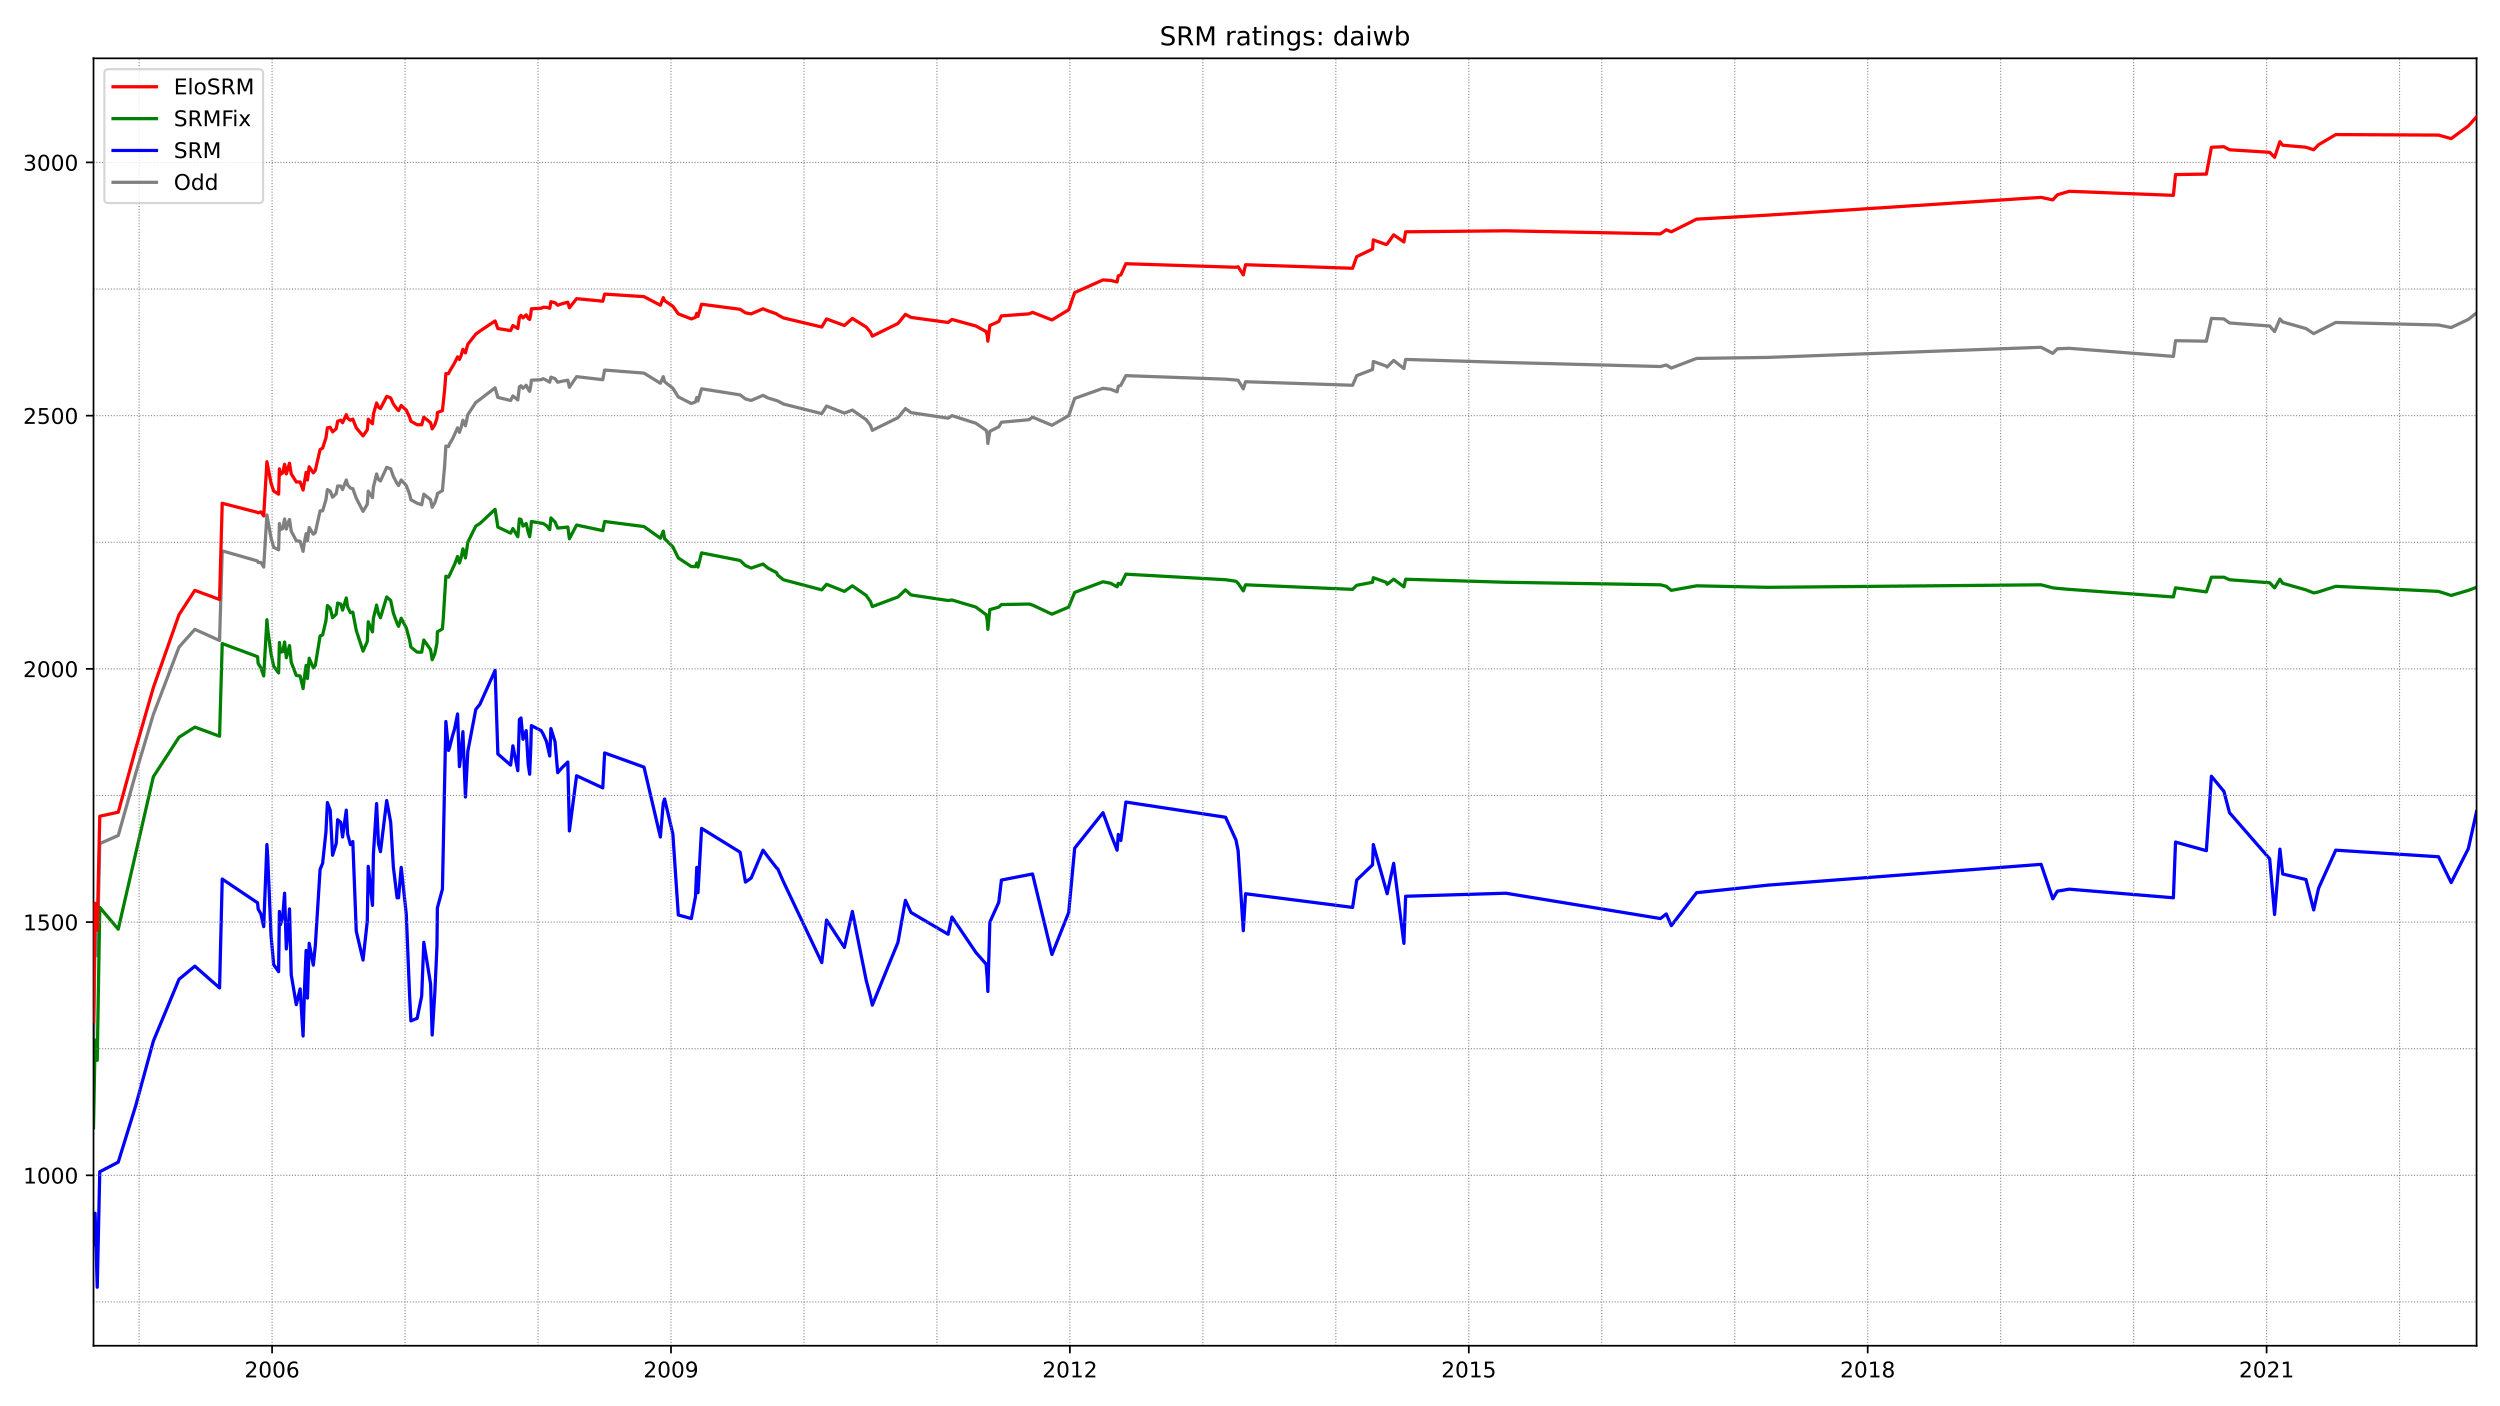 <?xml version="1.0" encoding="utf-8" standalone="no"?>
<!DOCTYPE svg PUBLIC "-//W3C//DTD SVG 1.1//EN"
  "http://www.w3.org/Graphics/SVG/1.1/DTD/svg11.dtd">
<!-- Created with matplotlib (https://matplotlib.org/) -->
<svg height="648pt" version="1.1" viewBox="0 0 1152 648" width="1152pt" xmlns="http://www.w3.org/2000/svg" xmlns:xlink="http://www.w3.org/1999/xlink">
 <defs>
  <style type="text/css">*{stroke-linecap:butt;stroke-linejoin:round;}</style>
 </defs>
 <g id="figure_1">
  <g id="patch_1">
   <path d="M 0 648 
L 1152 648 
L 1152 0 
L 0 0 
z
" style="fill:#ffffff;"/>
  </g>
  <g id="axes_1">
   <g id="patch_2">
    <path d="M 43.09 620.12 
L 1141.2 620.12 
L 1141.2 26.88 
L 43.09 26.88 
z
" style="fill:#ffffff;"/>
   </g>
   <g id="line2d_1">
    <path clip-path="url(#p7c6eb65876)" d="M 43.09 482.539 
L 43.825 430.732 
L 44.806 440.3 
L 45.97 388.726 
L 54.487 384.992 
L 62.574 356.288 
L 70.662 329.217 
L 82.488 298.18 
L 89.779 290.012 
L 101.175 295.146 
L 102.401 253.84 
L 118.699 258.508 
L 118.944 259.208 
L 120.231 259.208 
L 121.518 261.308 
L 122.988 237.271 
L 124.888 247.773 
L 126.113 252.207 
L 128.38 253.373 
L 128.748 241.238 
L 129.238 244.039 
L 130.28 243.572 
L 131.137 239.138 
L 131.934 243.805 
L 132.914 240.538 
L 133.404 239.372 
L 134.201 244.739 
L 136.529 249.173 
L 138.306 249.406 
L 139.654 254.074 
L 140.328 249.406 
L 141.063 245.906 
L 141.676 249.173 
L 142.473 243.105 
L 144.372 246.139 
L 145.291 245.439 
L 147.497 235.404 
L 148.661 235.404 
L 150.193 230.27 
L 150.867 225.603 
L 152.153 226.303 
L 153.256 229.103 
L 154.911 227.47 
L 155.585 223.969 
L 156.994 223.969 
L 157.852 225.603 
L 159.567 221.169 
L 160.18 223.503 
L 161.467 224.903 
L 162.57 225.136 
L 164.163 229.57 
L 167.288 235.638 
L 169.248 232.371 
L 169.677 226.303 
L 171.638 229.337 
L 172.067 224.436 
L 173.537 218.369 
L 174.395 220.936 
L 175.314 221.636 
L 178.194 215.335 
L 180.032 216.035 
L 181.258 219.535 
L 182.973 222.803 
L 183.647 223.736 
L 184.873 221.169 
L 187.201 223.736 
L 188.733 227.703 
L 189.345 230.27 
L 192.225 231.904 
L 194.308 232.604 
L 195.289 227.703 
L 198.414 230.27 
L 199.149 233.771 
L 200.374 231.67 
L 201.355 228.637 
L 201.538 227.47 
L 203.867 226.07 
L 204.908 214.401 
L 205.46 205.533 
L 206.685 205.767 
L 207.114 204.6 
L 208.523 202.266 
L 210.852 197.132 
L 211.71 199.233 
L 212.506 196.899 
L 213.303 193.632 
L 214.467 196.199 
L 215.57 191.065 
L 219.246 185.464 
L 221.145 184.064 
L 228.13 178.696 
L 229.417 183.13 
L 235.299 184.53 
L 236.341 182.43 
L 238.608 184.297 
L 239.343 178.23 
L 240.078 177.763 
L 240.997 178.93 
L 242.468 177.529 
L 243.387 179.396 
L 244.061 180.33 
L 244.612 177.529 
L 244.857 175.196 
L 249.392 174.962 
L 250.311 174.496 
L 251.781 175.196 
L 253.313 176.129 
L 253.864 173.796 
L 255.764 174.496 
L 256.989 176.129 
L 259.011 175.663 
L 261.646 175.196 
L 262.381 178.463 
L 265.69 173.562 
L 277.76 174.962 
L 278.618 170.529 
L 296.755 171.929 
L 304.291 176.596 
L 305.639 173.562 
L 306.252 175.896 
L 310.05 178.93 
L 312.563 182.897 
L 318.567 185.931 
L 320.467 185.231 
L 321.079 183.13 
L 321.631 184.764 
L 323.285 179.163 
L 341.054 181.963 
L 343.505 183.83 
L 346.139 184.53 
L 351.593 182.197 
L 353.86 183.364 
L 358.394 184.764 
L 360.967 186.164 
L 378.675 190.598 
L 380.88 187.098 
L 389.091 190.365 
L 392.767 188.964 
L 399.139 193.398 
L 401.1 195.965 
L 401.958 198.299 
L 413.783 192.465 
L 417.215 188.264 
L 419.788 190.131 
L 436.883 192.698 
L 438.66 191.531 
L 449.688 195.032 
L 454.406 198.299 
L 454.897 200.166 
L 455.203 204.367 
L 456.122 198.766 
L 460.227 196.666 
L 461.453 194.565 
L 474.197 193.398 
L 475.79 192.232 
L 484.736 195.965 
L 492.456 191.531 
L 495.213 183.597 
L 508.264 178.93 
L 511.818 179.396 
L 514.759 180.563 
L 515.31 177.996 
L 516.475 177.529 
L 518.803 173.096 
L 564.757 174.729 
L 570.516 175.196 
L 572.906 179.163 
L 573.947 175.896 
L 623.271 177.529 
L 625.17 173.096 
L 632.462 170.295 
L 632.829 166.561 
L 638.711 168.662 
L 639.202 169.128 
L 642.204 166.095 
L 646.922 169.828 
L 647.718 165.628 
L 693.917 167.028 
L 765.115 168.895 
L 767.811 168.195 
L 770.139 169.595 
L 781.781 165.161 
L 814.745 164.694 
L 940.535 160.027 
L 945.927 162.827 
L 948.011 160.727 
L 953.464 160.494 
L 1001.501 164.228 
L 1002.481 156.993 
L 1016.696 157.227 
L 1019.024 146.725 
L 1024.784 146.959 
L 1027.357 148.825 
L 1045.861 150.226 
L 1048.128 152.793 
L 1050.579 146.959 
L 1051.866 148.359 
L 1062.589 151.392 
L 1066.142 153.726 
L 1076.313 148.592 
L 1123.676 149.759 
L 1129.497 150.926 
L 1137.401 147.192 
L 1141.2 144.158 
L 1141.2 144.158 
" style="fill:none;stroke:#808080;stroke-linecap:square;stroke-width:1.5;"/>
   </g>
   <g id="line2d_2">
    <path clip-path="url(#p7c6eb65876)" d="M 43.09 573.785 
L 43.825 559.083 
L 44.806 593.155 
L 45.97 539.947 
L 54.487 535.513 
L 62.574 509.376 
L 70.662 479.739 
L 82.488 451.268 
L 89.779 445.2 
L 101.175 455.235 
L 102.401 405.061 
L 118.699 416.03 
L 118.944 418.83 
L 120.231 421.164 
L 121.518 426.998 
L 122.988 389.193 
L 123.356 394.793 
L 124.888 430.965 
L 126.113 444.5 
L 128.38 447.767 
L 128.748 419.997 
L 129.238 426.064 
L 130.28 422.331 
L 131.137 411.596 
L 131.934 437.266 
L 132.914 426.064 
L 133.404 418.83 
L 134.201 449.168 
L 136.529 462.936 
L 138.306 455.702 
L 139.654 477.405 
L 140.328 455.469 
L 141.063 437.966 
L 141.676 459.902 
L 142.473 434.699 
L 144.372 444.734 
L 145.291 435.866 
L 147.497 400.628 
L 148.661 397.827 
L 150.193 383.358 
L 150.867 369.823 
L 152.153 373.324 
L 153.256 394.093 
L 154.911 388.726 
L 155.585 377.758 
L 156.994 378.924 
L 157.852 385.692 
L 159.567 373.324 
L 160.18 384.292 
L 161.467 389.193 
L 162.57 387.792 
L 164.163 429.098 
L 167.288 442.4 
L 169.248 424.431 
L 169.677 399.227 
L 171.638 417.196 
L 172.067 393.627 
L 173.537 370.29 
L 174.395 388.726 
L 175.314 392.46 
L 178.194 368.89 
L 180.032 378.924 
L 181.258 399.461 
L 182.973 413.696 
L 183.647 413.696 
L 184.873 399.694 
L 187.201 421.164 
L 188.733 458.502 
L 189.345 470.404 
L 192.225 469.237 
L 194.308 458.969 
L 195.289 434.232 
L 198.414 453.368 
L 199.149 476.938 
L 200.374 457.335 
L 201.355 435.866 
L 201.538 418.363 
L 203.867 409.729 
L 205.46 332.485 
L 206.685 345.786 
L 207.114 344.62 
L 208.523 339.019 
L 209.442 335.985 
L 210.852 328.984 
L 211.71 353.254 
L 212.506 346.72 
L 213.303 337.152 
L 214.467 367.256 
L 215.57 346.253 
L 219.246 326.884 
L 221.145 324.55 
L 228.13 308.915 
L 229.417 347.42 
L 235.299 352.554 
L 236.341 343.686 
L 238.608 355.121 
L 239.343 331.551 
L 240.078 330.851 
L 240.997 340.652 
L 242.468 336.685 
L 243.387 352.087 
L 244.061 356.755 
L 244.612 343.686 
L 244.857 334.352 
L 249.392 336.685 
L 250.311 338.319 
L 251.781 341.586 
L 253.313 348.353 
L 253.864 335.752 
L 255.764 341.819 
L 256.989 356.055 
L 259.011 353.721 
L 261.646 351.154 
L 262.381 382.892 
L 265.69 357.455 
L 277.76 363.056 
L 278.618 346.953 
L 296.755 353.488 
L 304.291 385.692 
L 305.639 370.057 
L 306.252 368.19 
L 310.05 384.292 
L 312.563 421.63 
L 318.567 423.264 
L 320.467 413.229 
L 321.079 399.694 
L 321.631 411.362 
L 323.285 381.725 
L 341.054 392.693 
L 343.505 406.462 
L 346.139 404.595 
L 351.593 391.76 
L 353.86 394.793 
L 357.842 399.927 
L 358.394 400.394 
L 360.967 406.228 
L 378.675 443.567 
L 380.88 423.964 
L 389.091 436.566 
L 392.767 419.997 
L 399.139 451.735 
L 401.1 459.202 
L 401.958 463.17 
L 413.783 434.232 
L 417.215 414.863 
L 419.788 420.464 
L 436.883 430.498 
L 438.66 422.564 
L 449.688 438.9 
L 454.406 444.267 
L 454.897 450.334 
L 455.203 456.869 
L 456.122 424.898 
L 460.227 415.796 
L 461.453 405.528 
L 475.79 402.728 
L 484.736 439.833 
L 492.456 420.464 
L 495.213 390.826 
L 508.264 374.49 
L 511.818 384.292 
L 514.759 391.76 
L 515.31 384.525 
L 516.475 387.326 
L 518.803 369.59 
L 564.757 376.591 
L 569.536 387.092 
L 570.516 391.993 
L 572.906 428.865 
L 573.947 411.829 
L 623.271 418.13 
L 625.17 405.528 
L 632.462 398.527 
L 632.829 389.193 
L 639.202 411.829 
L 642.204 397.827 
L 646.922 434.699 
L 647.718 412.996 
L 693.917 411.596 
L 765.115 423.264 
L 767.811 421.164 
L 770.139 426.531 
L 781.781 411.362 
L 814.745 407.862 
L 940.535 398.294 
L 945.927 414.163 
L 948.011 410.662 
L 953.464 409.729 
L 1001.501 413.696 
L 1002.481 388.026 
L 1016.696 391.993 
L 1019.024 357.688 
L 1024.784 364.689 
L 1027.357 374.49 
L 1045.861 395.727 
L 1048.128 421.397 
L 1050.579 391.293 
L 1051.866 402.728 
L 1062.589 405.295 
L 1066.142 419.297 
L 1068.409 409.262 
L 1076.313 391.76 
L 1123.676 394.793 
L 1129.497 406.695 
L 1137.401 391.059 
L 1141.2 374.024 
L 1141.2 374.024 
" style="fill:none;stroke:#0000ff;stroke-linecap:square;stroke-width:1.5;"/>
   </g>
   <g id="matplotlib.axis_1">
    <g id="xtick_1">
     <g id="line2d_3">
      <defs>
       <path d="M 0 0 
L 0 3.5 
" id="m85bb251bbc" style="stroke:#000000;stroke-width:0.8;"/>
      </defs>
      <g>
       <use style="stroke:#000000;stroke-width:0.8;" x="125.378" xlink:href="#m85bb251bbc" y="620.12"/>
      </g>
     </g>
     <g id="text_1">
      <!-- 2006 -->
      <g transform="translate(112.653 634.718)scale(0.1 -0.1)">
       <defs>
        <path d="M 19.188 8.297 
L 53.609 8.297 
L 53.609 0 
L 7.328 0 
L 7.328 8.297 
Q 12.938 14.109 22.625 23.891 
Q 32.328 33.688 34.812 36.531 
Q 39.547 41.844 41.422 45.531 
Q 43.312 49.219 43.312 52.781 
Q 43.312 58.594 39.234 62.25 
Q 35.156 65.922 28.609 65.922 
Q 23.969 65.922 18.812 64.312 
Q 13.672 62.703 7.812 59.422 
L 7.812 69.391 
Q 13.766 71.781 18.938 73 
Q 24.125 74.219 28.422 74.219 
Q 39.75 74.219 46.484 68.547 
Q 53.219 62.891 53.219 53.422 
Q 53.219 48.922 51.531 44.891 
Q 49.859 40.875 45.406 35.406 
Q 44.188 33.984 37.641 27.219 
Q 31.109 20.453 19.188 8.297 
z
" id="DejaVuSans-50"/>
        <path d="M 31.781 66.406 
Q 24.172 66.406 20.328 58.906 
Q 16.5 51.422 16.5 36.375 
Q 16.5 21.391 20.328 13.891 
Q 24.172 6.391 31.781 6.391 
Q 39.453 6.391 43.281 13.891 
Q 47.125 21.391 47.125 36.375 
Q 47.125 51.422 43.281 58.906 
Q 39.453 66.406 31.781 66.406 
z
M 31.781 74.219 
Q 44.047 74.219 50.516 64.516 
Q 56.984 54.828 56.984 36.375 
Q 56.984 17.969 50.516 8.266 
Q 44.047 -1.422 31.781 -1.422 
Q 19.531 -1.422 13.062 8.266 
Q 6.594 17.969 6.594 36.375 
Q 6.594 54.828 13.062 64.516 
Q 19.531 74.219 31.781 74.219 
z
" id="DejaVuSans-48"/>
        <path d="M 33.016 40.375 
Q 26.375 40.375 22.484 35.828 
Q 18.609 31.297 18.609 23.391 
Q 18.609 15.531 22.484 10.953 
Q 26.375 6.391 33.016 6.391 
Q 39.656 6.391 43.531 10.953 
Q 47.406 15.531 47.406 23.391 
Q 47.406 31.297 43.531 35.828 
Q 39.656 40.375 33.016 40.375 
z
M 52.594 71.297 
L 52.594 62.312 
Q 48.875 64.062 45.094 64.984 
Q 41.312 65.922 37.594 65.922 
Q 27.828 65.922 22.672 59.328 
Q 17.531 52.734 16.797 39.406 
Q 19.672 43.656 24.016 45.922 
Q 28.375 48.188 33.594 48.188 
Q 44.578 48.188 50.953 41.516 
Q 57.328 34.859 57.328 23.391 
Q 57.328 12.156 50.688 5.359 
Q 44.047 -1.422 33.016 -1.422 
Q 20.359 -1.422 13.672 8.266 
Q 6.984 17.969 6.984 36.375 
Q 6.984 53.656 15.188 63.938 
Q 23.391 74.219 37.203 74.219 
Q 40.922 74.219 44.703 73.484 
Q 48.484 72.75 52.594 71.297 
z
" id="DejaVuSans-54"/>
       </defs>
       <use xlink:href="#DejaVuSans-50"/>
       <use x="63.623" xlink:href="#DejaVuSans-48"/>
       <use x="127.246" xlink:href="#DejaVuSans-48"/>
       <use x="190.869" xlink:href="#DejaVuSans-54"/>
      </g>
     </g>
    </g>
    <g id="xtick_2">
     <g id="line2d_4">
      <g>
       <use style="stroke:#000000;stroke-width:0.8;" x="309.193" xlink:href="#m85bb251bbc" y="620.12"/>
      </g>
     </g>
     <g id="text_2">
      <!-- 2009 -->
      <g transform="translate(296.468 634.718)scale(0.1 -0.1)">
       <defs>
        <path d="M 10.984 1.516 
L 10.984 10.5 
Q 14.703 8.734 18.5 7.812 
Q 22.312 6.891 25.984 6.891 
Q 35.75 6.891 40.891 13.453 
Q 46.047 20.016 46.781 33.406 
Q 43.953 29.203 39.594 26.953 
Q 35.25 24.703 29.984 24.703 
Q 19.047 24.703 12.672 31.312 
Q 6.297 37.938 6.297 49.422 
Q 6.297 60.641 12.938 67.422 
Q 19.578 74.219 30.609 74.219 
Q 43.266 74.219 49.922 64.516 
Q 56.594 54.828 56.594 36.375 
Q 56.594 19.141 48.406 8.859 
Q 40.234 -1.422 26.422 -1.422 
Q 22.703 -1.422 18.891 -0.688 
Q 15.094 0.047 10.984 1.516 
z
M 30.609 32.422 
Q 37.25 32.422 41.125 36.953 
Q 45.016 41.5 45.016 49.422 
Q 45.016 57.281 41.125 61.844 
Q 37.25 66.406 30.609 66.406 
Q 23.969 66.406 20.094 61.844 
Q 16.219 57.281 16.219 49.422 
Q 16.219 41.5 20.094 36.953 
Q 23.969 32.422 30.609 32.422 
z
" id="DejaVuSans-57"/>
       </defs>
       <use xlink:href="#DejaVuSans-50"/>
       <use x="63.623" xlink:href="#DejaVuSans-48"/>
       <use x="127.246" xlink:href="#DejaVuSans-48"/>
       <use x="190.869" xlink:href="#DejaVuSans-57"/>
      </g>
     </g>
    </g>
    <g id="xtick_3">
     <g id="line2d_5">
      <g>
       <use style="stroke:#000000;stroke-width:0.8;" x="493.008" xlink:href="#m85bb251bbc" y="620.12"/>
      </g>
     </g>
     <g id="text_3">
      <!-- 2012 -->
      <g transform="translate(480.283 634.718)scale(0.1 -0.1)">
       <defs>
        <path d="M 12.406 8.297 
L 28.516 8.297 
L 28.516 63.922 
L 10.984 60.406 
L 10.984 69.391 
L 28.422 72.906 
L 38.281 72.906 
L 38.281 8.297 
L 54.391 8.297 
L 54.391 0 
L 12.406 0 
z
" id="DejaVuSans-49"/>
       </defs>
       <use xlink:href="#DejaVuSans-50"/>
       <use x="63.623" xlink:href="#DejaVuSans-48"/>
       <use x="127.246" xlink:href="#DejaVuSans-49"/>
       <use x="190.869" xlink:href="#DejaVuSans-50"/>
      </g>
     </g>
    </g>
    <g id="xtick_4">
     <g id="line2d_6">
      <g>
       <use style="stroke:#000000;stroke-width:0.8;" x="676.822" xlink:href="#m85bb251bbc" y="620.12"/>
      </g>
     </g>
     <g id="text_4">
      <!-- 2015 -->
      <g transform="translate(664.097 634.718)scale(0.1 -0.1)">
       <defs>
        <path d="M 10.797 72.906 
L 49.516 72.906 
L 49.516 64.594 
L 19.828 64.594 
L 19.828 46.734 
Q 21.969 47.469 24.109 47.828 
Q 26.266 48.188 28.422 48.188 
Q 40.625 48.188 47.75 41.5 
Q 54.891 34.812 54.891 23.391 
Q 54.891 11.625 47.562 5.094 
Q 40.234 -1.422 26.906 -1.422 
Q 22.312 -1.422 17.547 -0.641 
Q 12.797 0.141 7.719 1.703 
L 7.719 11.625 
Q 12.109 9.234 16.797 8.062 
Q 21.484 6.891 26.703 6.891 
Q 35.156 6.891 40.078 11.328 
Q 45.016 15.766 45.016 23.391 
Q 45.016 31 40.078 35.438 
Q 35.156 39.891 26.703 39.891 
Q 22.75 39.891 18.812 39.016 
Q 14.891 38.141 10.797 36.281 
z
" id="DejaVuSans-53"/>
       </defs>
       <use xlink:href="#DejaVuSans-50"/>
       <use x="63.623" xlink:href="#DejaVuSans-48"/>
       <use x="127.246" xlink:href="#DejaVuSans-49"/>
       <use x="190.869" xlink:href="#DejaVuSans-53"/>
      </g>
     </g>
    </g>
    <g id="xtick_5">
     <g id="line2d_7">
      <g>
       <use style="stroke:#000000;stroke-width:0.8;" x="860.637" xlink:href="#m85bb251bbc" y="620.12"/>
      </g>
     </g>
     <g id="text_5">
      <!-- 2018 -->
      <g transform="translate(847.912 634.718)scale(0.1 -0.1)">
       <defs>
        <path d="M 31.781 34.625 
Q 24.75 34.625 20.719 30.859 
Q 16.703 27.094 16.703 20.516 
Q 16.703 13.922 20.719 10.156 
Q 24.75 6.391 31.781 6.391 
Q 38.812 6.391 42.859 10.172 
Q 46.922 13.969 46.922 20.516 
Q 46.922 27.094 42.891 30.859 
Q 38.875 34.625 31.781 34.625 
z
M 21.922 38.812 
Q 15.578 40.375 12.031 44.719 
Q 8.5 49.078 8.5 55.328 
Q 8.5 64.062 14.719 69.141 
Q 20.953 74.219 31.781 74.219 
Q 42.672 74.219 48.875 69.141 
Q 55.078 64.062 55.078 55.328 
Q 55.078 49.078 51.531 44.719 
Q 48 40.375 41.703 38.812 
Q 48.828 37.156 52.797 32.312 
Q 56.781 27.484 56.781 20.516 
Q 56.781 9.906 50.312 4.234 
Q 43.844 -1.422 31.781 -1.422 
Q 19.734 -1.422 13.25 4.234 
Q 6.781 9.906 6.781 20.516 
Q 6.781 27.484 10.781 32.312 
Q 14.797 37.156 21.922 38.812 
z
M 18.312 54.391 
Q 18.312 48.734 21.844 45.562 
Q 25.391 42.391 31.781 42.391 
Q 38.141 42.391 41.719 45.562 
Q 45.312 48.734 45.312 54.391 
Q 45.312 60.062 41.719 63.234 
Q 38.141 66.406 31.781 66.406 
Q 25.391 66.406 21.844 63.234 
Q 18.312 60.062 18.312 54.391 
z
" id="DejaVuSans-56"/>
       </defs>
       <use xlink:href="#DejaVuSans-50"/>
       <use x="63.623" xlink:href="#DejaVuSans-48"/>
       <use x="127.246" xlink:href="#DejaVuSans-49"/>
       <use x="190.869" xlink:href="#DejaVuSans-56"/>
      </g>
     </g>
    </g>
    <g id="xtick_6">
     <g id="line2d_8">
      <g>
       <use style="stroke:#000000;stroke-width:0.8;" x="1044.452" xlink:href="#m85bb251bbc" y="620.12"/>
      </g>
     </g>
     <g id="text_6">
      <!-- 2021 -->
      <g transform="translate(1031.727 634.718)scale(0.1 -0.1)">
       <use xlink:href="#DejaVuSans-50"/>
       <use x="63.623" xlink:href="#DejaVuSans-48"/>
       <use x="127.246" xlink:href="#DejaVuSans-50"/>
       <use x="190.869" xlink:href="#DejaVuSans-49"/>
      </g>
     </g>
    </g>
   </g>
   <g id="matplotlib.axis_2">
    <g id="ytick_1">
     <g id="line2d_9">
      <defs>
       <path d="M 0 0 
L -3.5 0 
" id="m5c000f9fbd" style="stroke:#000000;stroke-width:0.8;"/>
      </defs>
      <g>
       <use style="stroke:#000000;stroke-width:0.8;" x="43.09" xlink:href="#m5c000f9fbd" y="541.581"/>
      </g>
     </g>
     <g id="text_7">
      <!-- 1000 -->
      <g transform="translate(10.64 545.38)scale(0.1 -0.1)">
       <use xlink:href="#DejaVuSans-49"/>
       <use x="63.623" xlink:href="#DejaVuSans-48"/>
       <use x="127.246" xlink:href="#DejaVuSans-48"/>
       <use x="190.869" xlink:href="#DejaVuSans-48"/>
      </g>
     </g>
    </g>
    <g id="ytick_2">
     <g id="line2d_10">
      <g>
       <use style="stroke:#000000;stroke-width:0.8;" x="43.09" xlink:href="#m5c000f9fbd" y="424.898"/>
      </g>
     </g>
     <g id="text_8">
      <!-- 1500 -->
      <g transform="translate(10.64 428.697)scale(0.1 -0.1)">
       <use xlink:href="#DejaVuSans-49"/>
       <use x="63.623" xlink:href="#DejaVuSans-53"/>
       <use x="127.246" xlink:href="#DejaVuSans-48"/>
       <use x="190.869" xlink:href="#DejaVuSans-48"/>
      </g>
     </g>
    </g>
    <g id="ytick_3">
     <g id="line2d_11">
      <g>
       <use style="stroke:#000000;stroke-width:0.8;" x="43.09" xlink:href="#m5c000f9fbd" y="308.215"/>
      </g>
     </g>
     <g id="text_9">
      <!-- 2000 -->
      <g transform="translate(10.64 312.014)scale(0.1 -0.1)">
       <use xlink:href="#DejaVuSans-50"/>
       <use x="63.623" xlink:href="#DejaVuSans-48"/>
       <use x="127.246" xlink:href="#DejaVuSans-48"/>
       <use x="190.869" xlink:href="#DejaVuSans-48"/>
      </g>
     </g>
    </g>
    <g id="ytick_4">
     <g id="line2d_12">
      <g>
       <use style="stroke:#000000;stroke-width:0.8;" x="43.09" xlink:href="#m5c000f9fbd" y="191.531"/>
      </g>
     </g>
     <g id="text_10">
      <!-- 2500 -->
      <g transform="translate(10.64 195.331)scale(0.1 -0.1)">
       <use xlink:href="#DejaVuSans-50"/>
       <use x="63.623" xlink:href="#DejaVuSans-53"/>
       <use x="127.246" xlink:href="#DejaVuSans-48"/>
       <use x="190.869" xlink:href="#DejaVuSans-48"/>
      </g>
     </g>
    </g>
    <g id="ytick_5">
     <g id="line2d_13">
      <g>
       <use style="stroke:#000000;stroke-width:0.8;" x="43.09" xlink:href="#m5c000f9fbd" y="74.848"/>
      </g>
     </g>
     <g id="text_11">
      <!-- 3000 -->
      <g transform="translate(10.64 78.648)scale(0.1 -0.1)">
       <defs>
        <path d="M 40.578 39.312 
Q 47.656 37.797 51.625 33 
Q 55.609 28.219 55.609 21.188 
Q 55.609 10.406 48.188 4.484 
Q 40.766 -1.422 27.094 -1.422 
Q 22.516 -1.422 17.656 -0.516 
Q 12.797 0.391 7.625 2.203 
L 7.625 11.719 
Q 11.719 9.328 16.594 8.109 
Q 21.484 6.891 26.812 6.891 
Q 36.078 6.891 40.938 10.547 
Q 45.797 14.203 45.797 21.188 
Q 45.797 27.641 41.281 31.266 
Q 36.766 34.906 28.719 34.906 
L 20.219 34.906 
L 20.219 43.016 
L 29.109 43.016 
Q 36.375 43.016 40.234 45.922 
Q 44.094 48.828 44.094 54.297 
Q 44.094 59.906 40.109 62.906 
Q 36.141 65.922 28.719 65.922 
Q 24.656 65.922 20.016 65.031 
Q 15.375 64.156 9.812 62.312 
L 9.812 71.094 
Q 15.438 72.656 20.344 73.438 
Q 25.25 74.219 29.594 74.219 
Q 40.828 74.219 47.359 69.109 
Q 53.906 64.016 53.906 55.328 
Q 53.906 49.266 50.438 45.094 
Q 46.969 40.922 40.578 39.312 
z
" id="DejaVuSans-51"/>
       </defs>
       <use xlink:href="#DejaVuSans-51"/>
       <use x="63.623" xlink:href="#DejaVuSans-48"/>
       <use x="127.246" xlink:href="#DejaVuSans-48"/>
       <use x="190.869" xlink:href="#DejaVuSans-48"/>
      </g>
     </g>
    </g>
   </g>
   <g id="line2d_14">
    <path clip-path="url(#p7c6eb65876)" d="M 43.09 519.644 
L 43.825 479.272 
L 44.806 488.607 
L 45.97 418.13 
L 54.487 428.165 
L 70.662 357.922 
L 82.488 339.719 
L 89.779 335.052 
L 101.175 339.252 
L 102.401 296.546 
L 118.699 302.614 
L 118.944 305.647 
L 120.231 307.748 
L 121.518 311.482 
L 122.988 285.578 
L 123.356 290.012 
L 124.888 301.214 
L 126.113 307.048 
L 128.38 310.081 
L 128.748 296.079 
L 129.238 300.513 
L 130.28 300.28 
L 131.137 295.846 
L 131.934 303.08 
L 133.404 297.48 
L 134.201 305.181 
L 136.529 311.248 
L 138.306 311.482 
L 139.654 317.316 
L 140.328 311.715 
L 141.063 306.581 
L 141.676 312.648 
L 142.473 303.314 
L 144.372 307.748 
L 145.291 306.581 
L 147.497 293.046 
L 148.661 292.579 
L 150.193 286.045 
L 150.867 279.044 
L 152.153 280.211 
L 153.256 284.645 
L 154.911 283.011 
L 155.585 277.877 
L 156.994 278.344 
L 157.852 281.144 
L 159.567 275.543 
L 160.18 279.744 
L 161.467 282.311 
L 162.57 282.078 
L 164.163 290.479 
L 167.288 300.047 
L 169.248 295.613 
L 169.677 286.511 
L 171.638 291.179 
L 172.067 284.878 
L 173.537 278.81 
L 174.395 282.778 
L 175.314 284.645 
L 178.194 275.077 
L 180.032 276.71 
L 181.258 282.544 
L 182.973 287.212 
L 183.647 288.612 
L 184.873 284.878 
L 187.201 289.312 
L 188.733 294.913 
L 189.345 298.18 
L 192.225 300.513 
L 194.308 300.513 
L 195.289 294.913 
L 198.414 299.347 
L 199.149 304.014 
L 200.374 301.214 
L 201.355 296.313 
L 201.538 291.179 
L 203.867 289.779 
L 204.296 284.411 
L 205.46 265.509 
L 206.685 265.975 
L 209.442 260.141 
L 210.852 256.407 
L 211.71 259.441 
L 212.506 256.874 
L 213.303 252.907 
L 214.467 257.107 
L 215.57 249.873 
L 219.246 242.405 
L 221.145 241.238 
L 228.13 234.704 
L 229.417 242.872 
L 235.299 245.672 
L 236.341 243.572 
L 238.608 247.306 
L 239.343 239.138 
L 240.078 239.372 
L 240.997 242.405 
L 242.468 241.238 
L 243.387 245.206 
L 244.061 247.306 
L 244.612 243.339 
L 244.857 240.305 
L 250.311 241.238 
L 251.781 242.172 
L 253.313 244.039 
L 253.864 238.671 
L 255.764 240.538 
L 256.989 243.339 
L 261.646 242.872 
L 262.381 248.239 
L 265.69 241.939 
L 277.76 244.506 
L 278.618 240.305 
L 296.755 242.639 
L 304.291 248.006 
L 305.639 244.739 
L 306.252 248.239 
L 310.05 251.973 
L 312.563 257.107 
L 318.567 261.075 
L 320.467 261.075 
L 321.079 259.441 
L 321.631 261.308 
L 323.285 254.774 
L 341.054 258.274 
L 343.505 260.608 
L 346.139 261.775 
L 351.593 259.908 
L 353.86 261.775 
L 357.842 263.875 
L 358.394 265.042 
L 360.967 267.142 
L 378.675 271.809 
L 380.88 269.242 
L 389.091 272.51 
L 392.767 269.942 
L 399.139 274.376 
L 401.1 277.177 
L 401.958 279.51 
L 413.783 275.077 
L 417.215 271.809 
L 419.788 274.143 
L 436.883 276.71 
L 438.66 276.477 
L 449.688 279.744 
L 454.406 283.244 
L 454.897 285.578 
L 455.203 290.012 
L 456.122 280.911 
L 460.227 279.744 
L 461.453 278.577 
L 474.197 278.344 
L 475.79 278.81 
L 484.736 283.011 
L 492.456 279.744 
L 495.213 272.976 
L 508.264 268.076 
L 511.818 268.776 
L 514.759 270.409 
L 515.31 268.776 
L 516.475 269.242 
L 518.803 264.575 
L 564.757 267.142 
L 569.536 267.842 
L 570.516 268.776 
L 572.906 272.276 
L 573.947 269.476 
L 623.271 271.576 
L 625.17 269.709 
L 632.462 268.309 
L 632.829 266.209 
L 638.711 268.309 
L 639.202 269.242 
L 642.204 266.909 
L 646.922 270.409 
L 647.718 266.909 
L 693.917 268.309 
L 765.115 269.476 
L 767.811 270.176 
L 770.139 272.043 
L 781.781 269.942 
L 814.745 270.643 
L 940.535 269.476 
L 945.927 270.876 
L 948.011 271.109 
L 953.464 271.576 
L 1001.501 275.077 
L 1002.481 270.876 
L 1016.696 272.743 
L 1019.024 265.975 
L 1024.784 265.975 
L 1027.357 267.142 
L 1045.861 268.542 
L 1048.128 270.876 
L 1050.579 266.909 
L 1051.866 268.776 
L 1062.589 271.809 
L 1066.142 273.21 
L 1068.409 272.743 
L 1076.313 270.176 
L 1123.676 272.51 
L 1129.497 274.376 
L 1137.401 272.043 
L 1141.2 270.643 
L 1141.2 270.643 
" style="fill:none;stroke:#008000;stroke-linecap:square;stroke-width:1.5;"/>
   </g>
   <g id="line2d_15">
    <path clip-path="url(#p7c6eb65876)" d="M 43.09 599.922 
L 1141.2 599.922 
" style="fill:none;stroke:#808080;stroke-dasharray:0.5,0.825;stroke-dashoffset:0;stroke-width:0.5;"/>
   </g>
   <g id="line2d_16">
    <path clip-path="url(#p7c6eb65876)" d="M 43.09 541.581 
L 1141.2 541.581 
" style="fill:none;stroke:#808080;stroke-dasharray:0.5,0.825;stroke-dashoffset:0;stroke-width:0.5;"/>
   </g>
   <g id="line2d_17">
    <path clip-path="url(#p7c6eb65876)" d="M 43.09 483.239 
L 1141.2 483.239 
" style="fill:none;stroke:#808080;stroke-dasharray:0.5,0.825;stroke-dashoffset:0;stroke-width:0.5;"/>
   </g>
   <g id="line2d_18">
    <path clip-path="url(#p7c6eb65876)" d="M 43.09 424.898 
L 1141.2 424.898 
" style="fill:none;stroke:#808080;stroke-dasharray:0.5,0.825;stroke-dashoffset:0;stroke-width:0.5;"/>
   </g>
   <g id="line2d_19">
    <path clip-path="url(#p7c6eb65876)" d="M 43.09 366.556 
L 1141.2 366.556 
" style="fill:none;stroke:#808080;stroke-dasharray:0.5,0.825;stroke-dashoffset:0;stroke-width:0.5;"/>
   </g>
   <g id="line2d_20">
    <path clip-path="url(#p7c6eb65876)" d="M 43.09 308.215 
L 1141.2 308.215 
" style="fill:none;stroke:#808080;stroke-dasharray:0.5,0.825;stroke-dashoffset:0;stroke-width:0.5;"/>
   </g>
   <g id="line2d_21">
    <path clip-path="url(#p7c6eb65876)" d="M 43.09 249.873 
L 1141.2 249.873 
" style="fill:none;stroke:#808080;stroke-dasharray:0.5,0.825;stroke-dashoffset:0;stroke-width:0.5;"/>
   </g>
   <g id="line2d_22">
    <path clip-path="url(#p7c6eb65876)" d="M 43.09 191.531 
L 1141.2 191.531 
" style="fill:none;stroke:#808080;stroke-dasharray:0.5,0.825;stroke-dashoffset:0;stroke-width:0.5;"/>
   </g>
   <g id="line2d_23">
    <path clip-path="url(#p7c6eb65876)" d="M 43.09 133.19 
L 1141.2 133.19 
" style="fill:none;stroke:#808080;stroke-dasharray:0.5,0.825;stroke-dashoffset:0;stroke-width:0.5;"/>
   </g>
   <g id="line2d_24">
    <path clip-path="url(#p7c6eb65876)" d="M 43.09 74.848 
L 1141.2 74.848 
" style="fill:none;stroke:#808080;stroke-dasharray:0.5,0.825;stroke-dashoffset:0;stroke-width:0.5;"/>
   </g>
   <g id="line2d_25">
    <path clip-path="url(#p7c6eb65876)" d="M 64.106 620.12 
L 64.106 26.88 
" style="fill:none;stroke:#808080;stroke-dasharray:0.5,0.825;stroke-dashoffset:0;stroke-width:0.5;"/>
   </g>
   <g id="line2d_26">
    <path clip-path="url(#p7c6eb65876)" d="M 125.378 620.12 
L 125.378 26.88 
" style="fill:none;stroke:#808080;stroke-dasharray:0.5,0.825;stroke-dashoffset:0;stroke-width:0.5;"/>
   </g>
   <g id="line2d_27">
    <path clip-path="url(#p7c6eb65876)" d="M 186.649 620.12 
L 186.649 26.88 
" style="fill:none;stroke:#808080;stroke-dasharray:0.5,0.825;stroke-dashoffset:0;stroke-width:0.5;"/>
   </g>
   <g id="line2d_28">
    <path clip-path="url(#p7c6eb65876)" d="M 247.921 620.12 
L 247.921 26.88 
" style="fill:none;stroke:#808080;stroke-dasharray:0.5,0.825;stroke-dashoffset:0;stroke-width:0.5;"/>
   </g>
   <g id="line2d_29">
    <path clip-path="url(#p7c6eb65876)" d="M 309.193 620.12 
L 309.193 26.88 
" style="fill:none;stroke:#808080;stroke-dasharray:0.5,0.825;stroke-dashoffset:0;stroke-width:0.5;"/>
   </g>
   <g id="line2d_30">
    <path clip-path="url(#p7c6eb65876)" d="M 370.464 620.12 
L 370.464 26.88 
" style="fill:none;stroke:#808080;stroke-dasharray:0.5,0.825;stroke-dashoffset:0;stroke-width:0.5;"/>
   </g>
   <g id="line2d_31">
    <path clip-path="url(#p7c6eb65876)" d="M 431.736 620.12 
L 431.736 26.88 
" style="fill:none;stroke:#808080;stroke-dasharray:0.5,0.825;stroke-dashoffset:0;stroke-width:0.5;"/>
   </g>
   <g id="line2d_32">
    <path clip-path="url(#p7c6eb65876)" d="M 493.008 620.12 
L 493.008 26.88 
" style="fill:none;stroke:#808080;stroke-dasharray:0.5,0.825;stroke-dashoffset:0;stroke-width:0.5;"/>
   </g>
   <g id="line2d_33">
    <path clip-path="url(#p7c6eb65876)" d="M 554.279 620.12 
L 554.279 26.88 
" style="fill:none;stroke:#808080;stroke-dasharray:0.5,0.825;stroke-dashoffset:0;stroke-width:0.5;"/>
   </g>
   <g id="line2d_34">
    <path clip-path="url(#p7c6eb65876)" d="M 615.551 620.12 
L 615.551 26.88 
" style="fill:none;stroke:#808080;stroke-dasharray:0.5,0.825;stroke-dashoffset:0;stroke-width:0.5;"/>
   </g>
   <g id="line2d_35">
    <path clip-path="url(#p7c6eb65876)" d="M 676.822 620.12 
L 676.822 26.88 
" style="fill:none;stroke:#808080;stroke-dasharray:0.5,0.825;stroke-dashoffset:0;stroke-width:0.5;"/>
   </g>
   <g id="line2d_36">
    <path clip-path="url(#p7c6eb65876)" d="M 738.094 620.12 
L 738.094 26.88 
" style="fill:none;stroke:#808080;stroke-dasharray:0.5,0.825;stroke-dashoffset:0;stroke-width:0.5;"/>
   </g>
   <g id="line2d_37">
    <path clip-path="url(#p7c6eb65876)" d="M 799.366 620.12 
L 799.366 26.88 
" style="fill:none;stroke:#808080;stroke-dasharray:0.5,0.825;stroke-dashoffset:0;stroke-width:0.5;"/>
   </g>
   <g id="line2d_38">
    <path clip-path="url(#p7c6eb65876)" d="M 860.637 620.12 
L 860.637 26.88 
" style="fill:none;stroke:#808080;stroke-dasharray:0.5,0.825;stroke-dashoffset:0;stroke-width:0.5;"/>
   </g>
   <g id="line2d_39">
    <path clip-path="url(#p7c6eb65876)" d="M 921.909 620.12 
L 921.909 26.88 
" style="fill:none;stroke:#808080;stroke-dasharray:0.5,0.825;stroke-dashoffset:0;stroke-width:0.5;"/>
   </g>
   <g id="line2d_40">
    <path clip-path="url(#p7c6eb65876)" d="M 983.18 620.12 
L 983.18 26.88 
" style="fill:none;stroke:#808080;stroke-dasharray:0.5,0.825;stroke-dashoffset:0;stroke-width:0.5;"/>
   </g>
   <g id="line2d_41">
    <path clip-path="url(#p7c6eb65876)" d="M 1044.452 620.12 
L 1044.452 26.88 
" style="fill:none;stroke:#808080;stroke-dasharray:0.5,0.825;stroke-dashoffset:0;stroke-width:0.5;"/>
   </g>
   <g id="line2d_42">
    <path clip-path="url(#p7c6eb65876)" d="M 1105.724 620.12 
L 1105.724 26.88 
" style="fill:none;stroke:#808080;stroke-dasharray:0.5,0.825;stroke-dashoffset:0;stroke-width:0.5;"/>
   </g>
   <g id="patch_3">
    <path d="M 43.09 620.12 
L 43.09 26.88 
" style="fill:none;stroke:#000000;stroke-linecap:square;stroke-linejoin:miter;stroke-width:0.8;"/>
   </g>
   <g id="patch_4">
    <path d="M 1141.2 620.12 
L 1141.2 26.88 
" style="fill:none;stroke:#000000;stroke-linecap:square;stroke-linejoin:miter;stroke-width:0.8;"/>
   </g>
   <g id="patch_5">
    <path d="M 43.09 620.12 
L 1141.2 620.12 
" style="fill:none;stroke:#000000;stroke-linecap:square;stroke-linejoin:miter;stroke-width:0.8;"/>
   </g>
   <g id="patch_6">
    <path d="M 43.09 26.88 
L 1141.2 26.88 
" style="fill:none;stroke:#000000;stroke-linecap:square;stroke-linejoin:miter;stroke-width:0.8;"/>
   </g>
   <g id="line2d_43">
    <path clip-path="url(#p7c6eb65876)" d="M 43.09 470.871 
L 43.825 416.263 
L 44.806 428.631 
L 45.97 376.124 
L 54.487 374.257 
L 62.574 344.853 
L 70.662 316.849 
L 82.488 283.244 
L 89.779 272.043 
L 101.175 276.243 
L 102.401 231.904 
L 118.699 236.104 
L 118.944 236.338 
L 120.231 235.871 
L 121.518 237.738 
L 122.988 212.768 
L 124.888 222.569 
L 126.113 226.303 
L 128.38 227.703 
L 128.748 216.035 
L 129.238 218.602 
L 130.28 217.902 
L 131.137 213.935 
L 131.934 218.369 
L 133.404 213.468 
L 134.201 218.369 
L 136.529 222.102 
L 138.306 222.102 
L 139.654 225.836 
L 141.063 217.668 
L 141.676 221.169 
L 142.473 215.101 
L 144.372 217.902 
L 145.291 216.735 
L 147.497 207.167 
L 148.661 206.467 
L 150.193 201.8 
L 150.867 197.132 
L 152.153 196.899 
L 153.256 198.999 
L 154.911 197.599 
L 155.585 194.098 
L 156.994 193.632 
L 157.852 194.799 
L 159.567 191.065 
L 160.18 192.698 
L 161.467 193.632 
L 162.57 193.165 
L 164.163 197.132 
L 167.288 200.866 
L 169.248 198.066 
L 169.677 193.165 
L 171.638 195.265 
L 172.067 190.831 
L 173.537 185.697 
L 174.395 187.564 
L 175.314 188.264 
L 178.194 182.664 
L 180.032 183.364 
L 181.258 186.164 
L 182.973 188.498 
L 183.647 189.198 
L 184.873 186.864 
L 187.201 188.964 
L 188.733 192.232 
L 189.345 194.098 
L 192.225 195.732 
L 194.308 195.732 
L 195.289 192.232 
L 198.414 194.799 
L 199.149 197.599 
L 200.374 195.732 
L 201.355 192.698 
L 201.538 190.131 
L 203.867 189.198 
L 204.908 179.396 
L 205.46 172.162 
L 206.685 172.162 
L 207.114 171.229 
L 209.442 167.261 
L 210.852 164.461 
L 211.71 165.628 
L 212.506 163.761 
L 213.303 160.961 
L 214.467 162.594 
L 215.57 158.627 
L 219.246 153.96 
L 221.145 152.559 
L 228.13 147.892 
L 229.417 151.392 
L 235.299 152.326 
L 236.341 149.992 
L 238.608 151.392 
L 239.343 146.258 
L 240.078 145.325 
L 240.997 146.492 
L 242.468 145.092 
L 243.387 146.725 
L 244.061 147.192 
L 244.612 144.625 
L 244.857 142.291 
L 249.392 142.058 
L 250.311 141.591 
L 251.781 141.591 
L 253.313 142.058 
L 253.864 139.024 
L 255.764 139.491 
L 256.989 140.658 
L 259.011 139.958 
L 261.646 139.257 
L 262.381 141.824 
L 265.69 137.624 
L 277.76 138.791 
L 278.618 135.524 
L 296.755 136.69 
L 304.291 140.658 
L 305.639 137.157 
L 306.252 138.557 
L 310.05 141.124 
L 312.563 144.625 
L 318.567 146.959 
L 320.467 146.258 
L 321.079 144.392 
L 321.631 145.792 
L 323.285 140.191 
L 341.054 142.525 
L 343.505 144.158 
L 346.139 144.625 
L 351.593 142.291 
L 353.86 143.225 
L 357.842 144.625 
L 358.394 145.092 
L 360.967 146.492 
L 378.675 150.692 
L 380.88 146.959 
L 389.091 149.992 
L 392.767 146.725 
L 399.139 150.692 
L 401.1 153.026 
L 401.958 154.893 
L 413.783 149.059 
L 417.215 144.858 
L 419.788 146.258 
L 436.883 148.592 
L 438.66 147.192 
L 449.688 150.226 
L 454.406 152.793 
L 454.897 154.426 
L 455.203 157.227 
L 456.122 149.992 
L 460.227 148.125 
L 461.453 145.558 
L 474.197 144.625 
L 475.79 143.925 
L 484.736 147.425 
L 492.456 142.758 
L 495.213 134.823 
L 508.264 128.989 
L 511.818 129.223 
L 514.759 129.923 
L 515.31 127.122 
L 516.475 126.656 
L 518.803 121.522 
L 569.536 123.155 
L 570.516 122.922 
L 572.906 126.656 
L 573.947 121.988 
L 623.271 123.622 
L 625.17 118.255 
L 632.462 114.754 
L 632.829 110.553 
L 638.711 112.654 
L 639.202 112.42 
L 642.204 108.22 
L 646.922 111.487 
L 647.718 106.82 
L 693.917 106.353 
L 765.115 107.753 
L 767.811 105.886 
L 770.139 106.82 
L 781.781 100.985 
L 814.745 99.118 
L 940.535 90.951 
L 945.927 92.117 
L 948.011 89.784 
L 953.464 88.15 
L 1001.501 90.017 
L 1002.481 80.449 
L 1016.696 80.216 
L 1019.024 67.847 
L 1024.784 67.614 
L 1027.357 69.014 
L 1045.861 70.181 
L 1048.128 72.515 
L 1050.579 65.28 
L 1051.866 66.914 
L 1062.589 67.847 
L 1066.142 69.014 
L 1068.409 66.681 
L 1076.313 62.013 
L 1123.676 62.247 
L 1129.497 63.88 
L 1137.401 58.046 
L 1141.2 53.845 
L 1141.2 53.845 
" style="fill:none;stroke:#ff0000;stroke-linecap:square;stroke-width:1.5;"/>
   </g>
   <g id="text_12">
    <!-- SRM ratings: daiwb -->
    <g transform="translate(534.387 20.88)scale(0.12 -0.12)">
     <defs>
      <path d="M 53.516 70.516 
L 53.516 60.891 
Q 47.906 63.578 42.922 64.891 
Q 37.938 66.219 33.297 66.219 
Q 25.25 66.219 20.875 63.094 
Q 16.5 59.969 16.5 54.203 
Q 16.5 49.359 19.406 46.891 
Q 22.312 44.438 30.422 42.922 
L 36.375 41.703 
Q 47.406 39.594 52.656 34.297 
Q 57.906 29 57.906 20.125 
Q 57.906 9.516 50.797 4.047 
Q 43.703 -1.422 29.984 -1.422 
Q 24.812 -1.422 18.969 -0.25 
Q 13.141 0.922 6.891 3.219 
L 6.891 13.375 
Q 12.891 10.016 18.656 8.297 
Q 24.422 6.594 29.984 6.594 
Q 38.422 6.594 43.016 9.906 
Q 47.609 13.234 47.609 19.391 
Q 47.609 24.75 44.312 27.781 
Q 41.016 30.812 33.5 32.328 
L 27.484 33.5 
Q 16.453 35.688 11.516 40.375 
Q 6.594 45.062 6.594 53.422 
Q 6.594 63.094 13.406 68.656 
Q 20.219 74.219 32.172 74.219 
Q 37.312 74.219 42.625 73.281 
Q 47.953 72.359 53.516 70.516 
z
" id="DejaVuSans-83"/>
      <path d="M 44.391 34.188 
Q 47.562 33.109 50.562 29.594 
Q 53.562 26.078 56.594 19.922 
L 66.609 0 
L 56 0 
L 46.688 18.703 
Q 43.062 26.031 39.672 28.422 
Q 36.281 30.812 30.422 30.812 
L 19.672 30.812 
L 19.672 0 
L 9.812 0 
L 9.812 72.906 
L 32.078 72.906 
Q 44.578 72.906 50.734 67.672 
Q 56.891 62.453 56.891 51.906 
Q 56.891 45.016 53.688 40.469 
Q 50.484 35.938 44.391 34.188 
z
M 19.672 64.797 
L 19.672 38.922 
L 32.078 38.922 
Q 39.203 38.922 42.844 42.219 
Q 46.484 45.516 46.484 51.906 
Q 46.484 58.297 42.844 61.547 
Q 39.203 64.797 32.078 64.797 
z
" id="DejaVuSans-82"/>
      <path d="M 9.812 72.906 
L 24.516 72.906 
L 43.109 23.297 
L 61.812 72.906 
L 76.516 72.906 
L 76.516 0 
L 66.891 0 
L 66.891 64.016 
L 48.094 14.016 
L 38.188 14.016 
L 19.391 64.016 
L 19.391 0 
L 9.812 0 
z
" id="DejaVuSans-77"/>
      <path id="DejaVuSans-32"/>
      <path d="M 41.109 46.297 
Q 39.594 47.172 37.812 47.578 
Q 36.031 48 33.891 48 
Q 26.266 48 22.188 43.047 
Q 18.109 38.094 18.109 28.812 
L 18.109 0 
L 9.078 0 
L 9.078 54.688 
L 18.109 54.688 
L 18.109 46.188 
Q 20.953 51.172 25.484 53.578 
Q 30.031 56 36.531 56 
Q 37.453 56 38.578 55.875 
Q 39.703 55.766 41.062 55.516 
z
" id="DejaVuSans-114"/>
      <path d="M 34.281 27.484 
Q 23.391 27.484 19.188 25 
Q 14.984 22.516 14.984 16.5 
Q 14.984 11.719 18.141 8.906 
Q 21.297 6.109 26.703 6.109 
Q 34.188 6.109 38.703 11.406 
Q 43.219 16.703 43.219 25.484 
L 43.219 27.484 
z
M 52.203 31.203 
L 52.203 0 
L 43.219 0 
L 43.219 8.297 
Q 40.141 3.328 35.547 0.953 
Q 30.953 -1.422 24.312 -1.422 
Q 15.922 -1.422 10.953 3.297 
Q 6 8.016 6 15.922 
Q 6 25.141 12.172 29.828 
Q 18.359 34.516 30.609 34.516 
L 43.219 34.516 
L 43.219 35.406 
Q 43.219 41.609 39.141 45 
Q 35.062 48.391 27.688 48.391 
Q 23 48.391 18.547 47.266 
Q 14.109 46.141 10.016 43.891 
L 10.016 52.203 
Q 14.938 54.109 19.578 55.047 
Q 24.219 56 28.609 56 
Q 40.484 56 46.344 49.844 
Q 52.203 43.703 52.203 31.203 
z
" id="DejaVuSans-97"/>
      <path d="M 18.312 70.219 
L 18.312 54.688 
L 36.812 54.688 
L 36.812 47.703 
L 18.312 47.703 
L 18.312 18.016 
Q 18.312 11.328 20.141 9.422 
Q 21.969 7.516 27.594 7.516 
L 36.812 7.516 
L 36.812 0 
L 27.594 0 
Q 17.188 0 13.234 3.875 
Q 9.281 7.766 9.281 18.016 
L 9.281 47.703 
L 2.688 47.703 
L 2.688 54.688 
L 9.281 54.688 
L 9.281 70.219 
z
" id="DejaVuSans-116"/>
      <path d="M 9.422 54.688 
L 18.406 54.688 
L 18.406 0 
L 9.422 0 
z
M 9.422 75.984 
L 18.406 75.984 
L 18.406 64.594 
L 9.422 64.594 
z
" id="DejaVuSans-105"/>
      <path d="M 54.891 33.016 
L 54.891 0 
L 45.906 0 
L 45.906 32.719 
Q 45.906 40.484 42.875 44.328 
Q 39.844 48.188 33.797 48.188 
Q 26.516 48.188 22.312 43.547 
Q 18.109 38.922 18.109 30.906 
L 18.109 0 
L 9.078 0 
L 9.078 54.688 
L 18.109 54.688 
L 18.109 46.188 
Q 21.344 51.125 25.703 53.562 
Q 30.078 56 35.797 56 
Q 45.219 56 50.047 50.172 
Q 54.891 44.344 54.891 33.016 
z
" id="DejaVuSans-110"/>
      <path d="M 45.406 27.984 
Q 45.406 37.75 41.375 43.109 
Q 37.359 48.484 30.078 48.484 
Q 22.859 48.484 18.828 43.109 
Q 14.797 37.75 14.797 27.984 
Q 14.797 18.266 18.828 12.891 
Q 22.859 7.516 30.078 7.516 
Q 37.359 7.516 41.375 12.891 
Q 45.406 18.266 45.406 27.984 
z
M 54.391 6.781 
Q 54.391 -7.172 48.188 -13.984 
Q 42 -20.797 29.203 -20.797 
Q 24.469 -20.797 20.266 -20.094 
Q 16.062 -19.391 12.109 -17.922 
L 12.109 -9.188 
Q 16.062 -11.328 19.922 -12.344 
Q 23.781 -13.375 27.781 -13.375 
Q 36.625 -13.375 41.016 -8.766 
Q 45.406 -4.156 45.406 5.172 
L 45.406 9.625 
Q 42.625 4.781 38.281 2.391 
Q 33.938 0 27.875 0 
Q 17.828 0 11.672 7.656 
Q 5.516 15.328 5.516 27.984 
Q 5.516 40.672 11.672 48.328 
Q 17.828 56 27.875 56 
Q 33.938 56 38.281 53.609 
Q 42.625 51.219 45.406 46.391 
L 45.406 54.688 
L 54.391 54.688 
z
" id="DejaVuSans-103"/>
      <path d="M 44.281 53.078 
L 44.281 44.578 
Q 40.484 46.531 36.375 47.5 
Q 32.281 48.484 27.875 48.484 
Q 21.188 48.484 17.844 46.438 
Q 14.5 44.391 14.5 40.281 
Q 14.5 37.156 16.891 35.375 
Q 19.281 33.594 26.516 31.984 
L 29.594 31.297 
Q 39.156 29.25 43.188 25.516 
Q 47.219 21.781 47.219 15.094 
Q 47.219 7.469 41.188 3.016 
Q 35.156 -1.422 24.609 -1.422 
Q 20.219 -1.422 15.453 -0.562 
Q 10.688 0.297 5.422 2 
L 5.422 11.281 
Q 10.406 8.688 15.234 7.391 
Q 20.062 6.109 24.812 6.109 
Q 31.156 6.109 34.562 8.281 
Q 37.984 10.453 37.984 14.406 
Q 37.984 18.062 35.516 20.016 
Q 33.062 21.969 24.703 23.781 
L 21.578 24.516 
Q 13.234 26.266 9.516 29.906 
Q 5.812 33.547 5.812 39.891 
Q 5.812 47.609 11.281 51.797 
Q 16.75 56 26.812 56 
Q 31.781 56 36.172 55.266 
Q 40.578 54.547 44.281 53.078 
z
" id="DejaVuSans-115"/>
      <path d="M 11.719 12.406 
L 22.016 12.406 
L 22.016 0 
L 11.719 0 
z
M 11.719 51.703 
L 22.016 51.703 
L 22.016 39.312 
L 11.719 39.312 
z
" id="DejaVuSans-58"/>
      <path d="M 45.406 46.391 
L 45.406 75.984 
L 54.391 75.984 
L 54.391 0 
L 45.406 0 
L 45.406 8.203 
Q 42.578 3.328 38.25 0.953 
Q 33.938 -1.422 27.875 -1.422 
Q 17.969 -1.422 11.734 6.484 
Q 5.516 14.406 5.516 27.297 
Q 5.516 40.188 11.734 48.094 
Q 17.969 56 27.875 56 
Q 33.938 56 38.25 53.625 
Q 42.578 51.266 45.406 46.391 
z
M 14.797 27.297 
Q 14.797 17.391 18.875 11.75 
Q 22.953 6.109 30.078 6.109 
Q 37.203 6.109 41.297 11.75 
Q 45.406 17.391 45.406 27.297 
Q 45.406 37.203 41.297 42.844 
Q 37.203 48.484 30.078 48.484 
Q 22.953 48.484 18.875 42.844 
Q 14.797 37.203 14.797 27.297 
z
" id="DejaVuSans-100"/>
      <path d="M 4.203 54.688 
L 13.188 54.688 
L 24.422 12.016 
L 35.594 54.688 
L 46.188 54.688 
L 57.422 12.016 
L 68.609 54.688 
L 77.594 54.688 
L 63.281 0 
L 52.688 0 
L 40.922 44.828 
L 29.109 0 
L 18.5 0 
z
" id="DejaVuSans-119"/>
      <path d="M 48.688 27.297 
Q 48.688 37.203 44.609 42.844 
Q 40.531 48.484 33.406 48.484 
Q 26.266 48.484 22.188 42.844 
Q 18.109 37.203 18.109 27.297 
Q 18.109 17.391 22.188 11.75 
Q 26.266 6.109 33.406 6.109 
Q 40.531 6.109 44.609 11.75 
Q 48.688 17.391 48.688 27.297 
z
M 18.109 46.391 
Q 20.953 51.266 25.266 53.625 
Q 29.594 56 35.594 56 
Q 45.562 56 51.781 48.094 
Q 58.016 40.188 58.016 27.297 
Q 58.016 14.406 51.781 6.484 
Q 45.562 -1.422 35.594 -1.422 
Q 29.594 -1.422 25.266 0.953 
Q 20.953 3.328 18.109 8.203 
L 18.109 0 
L 9.078 0 
L 9.078 75.984 
L 18.109 75.984 
z
" id="DejaVuSans-98"/>
     </defs>
     <use xlink:href="#DejaVuSans-83"/>
     <use x="63.477" xlink:href="#DejaVuSans-82"/>
     <use x="132.959" xlink:href="#DejaVuSans-77"/>
     <use x="219.238" xlink:href="#DejaVuSans-32"/>
     <use x="251.025" xlink:href="#DejaVuSans-114"/>
     <use x="292.139" xlink:href="#DejaVuSans-97"/>
     <use x="353.418" xlink:href="#DejaVuSans-116"/>
     <use x="392.627" xlink:href="#DejaVuSans-105"/>
     <use x="420.41" xlink:href="#DejaVuSans-110"/>
     <use x="483.789" xlink:href="#DejaVuSans-103"/>
     <use x="547.266" xlink:href="#DejaVuSans-115"/>
     <use x="599.365" xlink:href="#DejaVuSans-58"/>
     <use x="633.057" xlink:href="#DejaVuSans-32"/>
     <use x="664.844" xlink:href="#DejaVuSans-100"/>
     <use x="728.32" xlink:href="#DejaVuSans-97"/>
     <use x="789.6" xlink:href="#DejaVuSans-105"/>
     <use x="817.383" xlink:href="#DejaVuSans-119"/>
     <use x="899.17" xlink:href="#DejaVuSans-98"/>
    </g>
   </g>
   <g id="legend_1">
    <g id="patch_7">
     <path d="M 50.09 93.593 
L 119.231 93.593 
Q 121.231 93.593 121.231 91.593 
L 121.231 33.88 
Q 121.231 31.88 119.231 31.88 
L 50.09 31.88 
Q 48.09 31.88 48.09 33.88 
L 48.09 91.593 
Q 48.09 93.593 50.09 93.593 
z
" style="fill:#ffffff;opacity:0.8;stroke:#cccccc;stroke-linejoin:miter;"/>
    </g>
    <g id="line2d_44">
     <path d="M 52.09 39.978 
L 72.09 39.978 
" style="fill:none;stroke:#ff0000;stroke-linecap:square;stroke-width:1.5;"/>
    </g>
    <g id="line2d_45"/>
    <g id="text_13">
     <!-- EloSRM -->
     <g transform="translate(80.09 43.478)scale(0.1 -0.1)">
      <defs>
       <path d="M 9.812 72.906 
L 55.906 72.906 
L 55.906 64.594 
L 19.672 64.594 
L 19.672 43.016 
L 54.391 43.016 
L 54.391 34.719 
L 19.672 34.719 
L 19.672 8.297 
L 56.781 8.297 
L 56.781 0 
L 9.812 0 
z
" id="DejaVuSans-69"/>
       <path d="M 9.422 75.984 
L 18.406 75.984 
L 18.406 0 
L 9.422 0 
z
" id="DejaVuSans-108"/>
       <path d="M 30.609 48.391 
Q 23.391 48.391 19.188 42.75 
Q 14.984 37.109 14.984 27.297 
Q 14.984 17.484 19.156 11.844 
Q 23.344 6.203 30.609 6.203 
Q 37.797 6.203 41.984 11.859 
Q 46.188 17.531 46.188 27.297 
Q 46.188 37.016 41.984 42.703 
Q 37.797 48.391 30.609 48.391 
z
M 30.609 56 
Q 42.328 56 49.016 48.375 
Q 55.719 40.766 55.719 27.297 
Q 55.719 13.875 49.016 6.219 
Q 42.328 -1.422 30.609 -1.422 
Q 18.844 -1.422 12.172 6.219 
Q 5.516 13.875 5.516 27.297 
Q 5.516 40.766 12.172 48.375 
Q 18.844 56 30.609 56 
z
" id="DejaVuSans-111"/>
      </defs>
      <use xlink:href="#DejaVuSans-69"/>
      <use x="63.184" xlink:href="#DejaVuSans-108"/>
      <use x="90.967" xlink:href="#DejaVuSans-111"/>
      <use x="152.148" xlink:href="#DejaVuSans-83"/>
      <use x="215.625" xlink:href="#DejaVuSans-82"/>
      <use x="285.107" xlink:href="#DejaVuSans-77"/>
     </g>
    </g>
    <g id="line2d_46">
     <path d="M 52.09 54.657 
L 72.09 54.657 
" style="fill:none;stroke:#008000;stroke-linecap:square;stroke-width:1.5;"/>
    </g>
    <g id="line2d_47"/>
    <g id="text_14">
     <!-- SRMFix -->
     <g transform="translate(80.09 58.157)scale(0.1 -0.1)">
      <defs>
       <path d="M 9.812 72.906 
L 51.703 72.906 
L 51.703 64.594 
L 19.672 64.594 
L 19.672 43.109 
L 48.578 43.109 
L 48.578 34.812 
L 19.672 34.812 
L 19.672 0 
L 9.812 0 
z
" id="DejaVuSans-70"/>
       <path d="M 54.891 54.688 
L 35.109 28.078 
L 55.906 0 
L 45.312 0 
L 29.391 21.484 
L 13.484 0 
L 2.875 0 
L 24.125 28.609 
L 4.688 54.688 
L 15.281 54.688 
L 29.781 35.203 
L 44.281 54.688 
z
" id="DejaVuSans-120"/>
      </defs>
      <use xlink:href="#DejaVuSans-83"/>
      <use x="63.477" xlink:href="#DejaVuSans-82"/>
      <use x="132.959" xlink:href="#DejaVuSans-77"/>
      <use x="219.238" xlink:href="#DejaVuSans-70"/>
      <use x="269.508" xlink:href="#DejaVuSans-105"/>
      <use x="297.291" xlink:href="#DejaVuSans-120"/>
     </g>
    </g>
    <g id="line2d_48">
     <path d="M 52.09 69.335 
L 72.09 69.335 
" style="fill:none;stroke:#0000ff;stroke-linecap:square;stroke-width:1.5;"/>
    </g>
    <g id="line2d_49"/>
    <g id="text_15">
     <!-- SRM -->
     <g transform="translate(80.09 72.835)scale(0.1 -0.1)">
      <use xlink:href="#DejaVuSans-83"/>
      <use x="63.477" xlink:href="#DejaVuSans-82"/>
      <use x="132.959" xlink:href="#DejaVuSans-77"/>
     </g>
    </g>
    <g id="line2d_50">
     <path d="M 52.09 84.013 
L 72.09 84.013 
" style="fill:none;stroke:#808080;stroke-linecap:square;stroke-width:1.5;"/>
    </g>
    <g id="line2d_51"/>
    <g id="text_16">
     <!-- Odd -->
     <g transform="translate(80.09 87.513)scale(0.1 -0.1)">
      <defs>
       <path d="M 39.406 66.219 
Q 28.656 66.219 22.328 58.203 
Q 16.016 50.203 16.016 36.375 
Q 16.016 22.609 22.328 14.594 
Q 28.656 6.594 39.406 6.594 
Q 50.141 6.594 56.422 14.594 
Q 62.703 22.609 62.703 36.375 
Q 62.703 50.203 56.422 58.203 
Q 50.141 66.219 39.406 66.219 
z
M 39.406 74.219 
Q 54.734 74.219 63.906 63.938 
Q 73.094 53.656 73.094 36.375 
Q 73.094 19.141 63.906 8.859 
Q 54.734 -1.422 39.406 -1.422 
Q 24.031 -1.422 14.812 8.828 
Q 5.609 19.094 5.609 36.375 
Q 5.609 53.656 14.812 63.938 
Q 24.031 74.219 39.406 74.219 
z
" id="DejaVuSans-79"/>
      </defs>
      <use xlink:href="#DejaVuSans-79"/>
      <use x="78.711" xlink:href="#DejaVuSans-100"/>
      <use x="142.188" xlink:href="#DejaVuSans-100"/>
     </g>
    </g>
   </g>
  </g>
 </g>
 <defs>
  <clipPath id="p7c6eb65876">
   <rect height="593.24" width="1098.11" x="43.09" y="26.88"/>
  </clipPath>
 </defs>
</svg>
